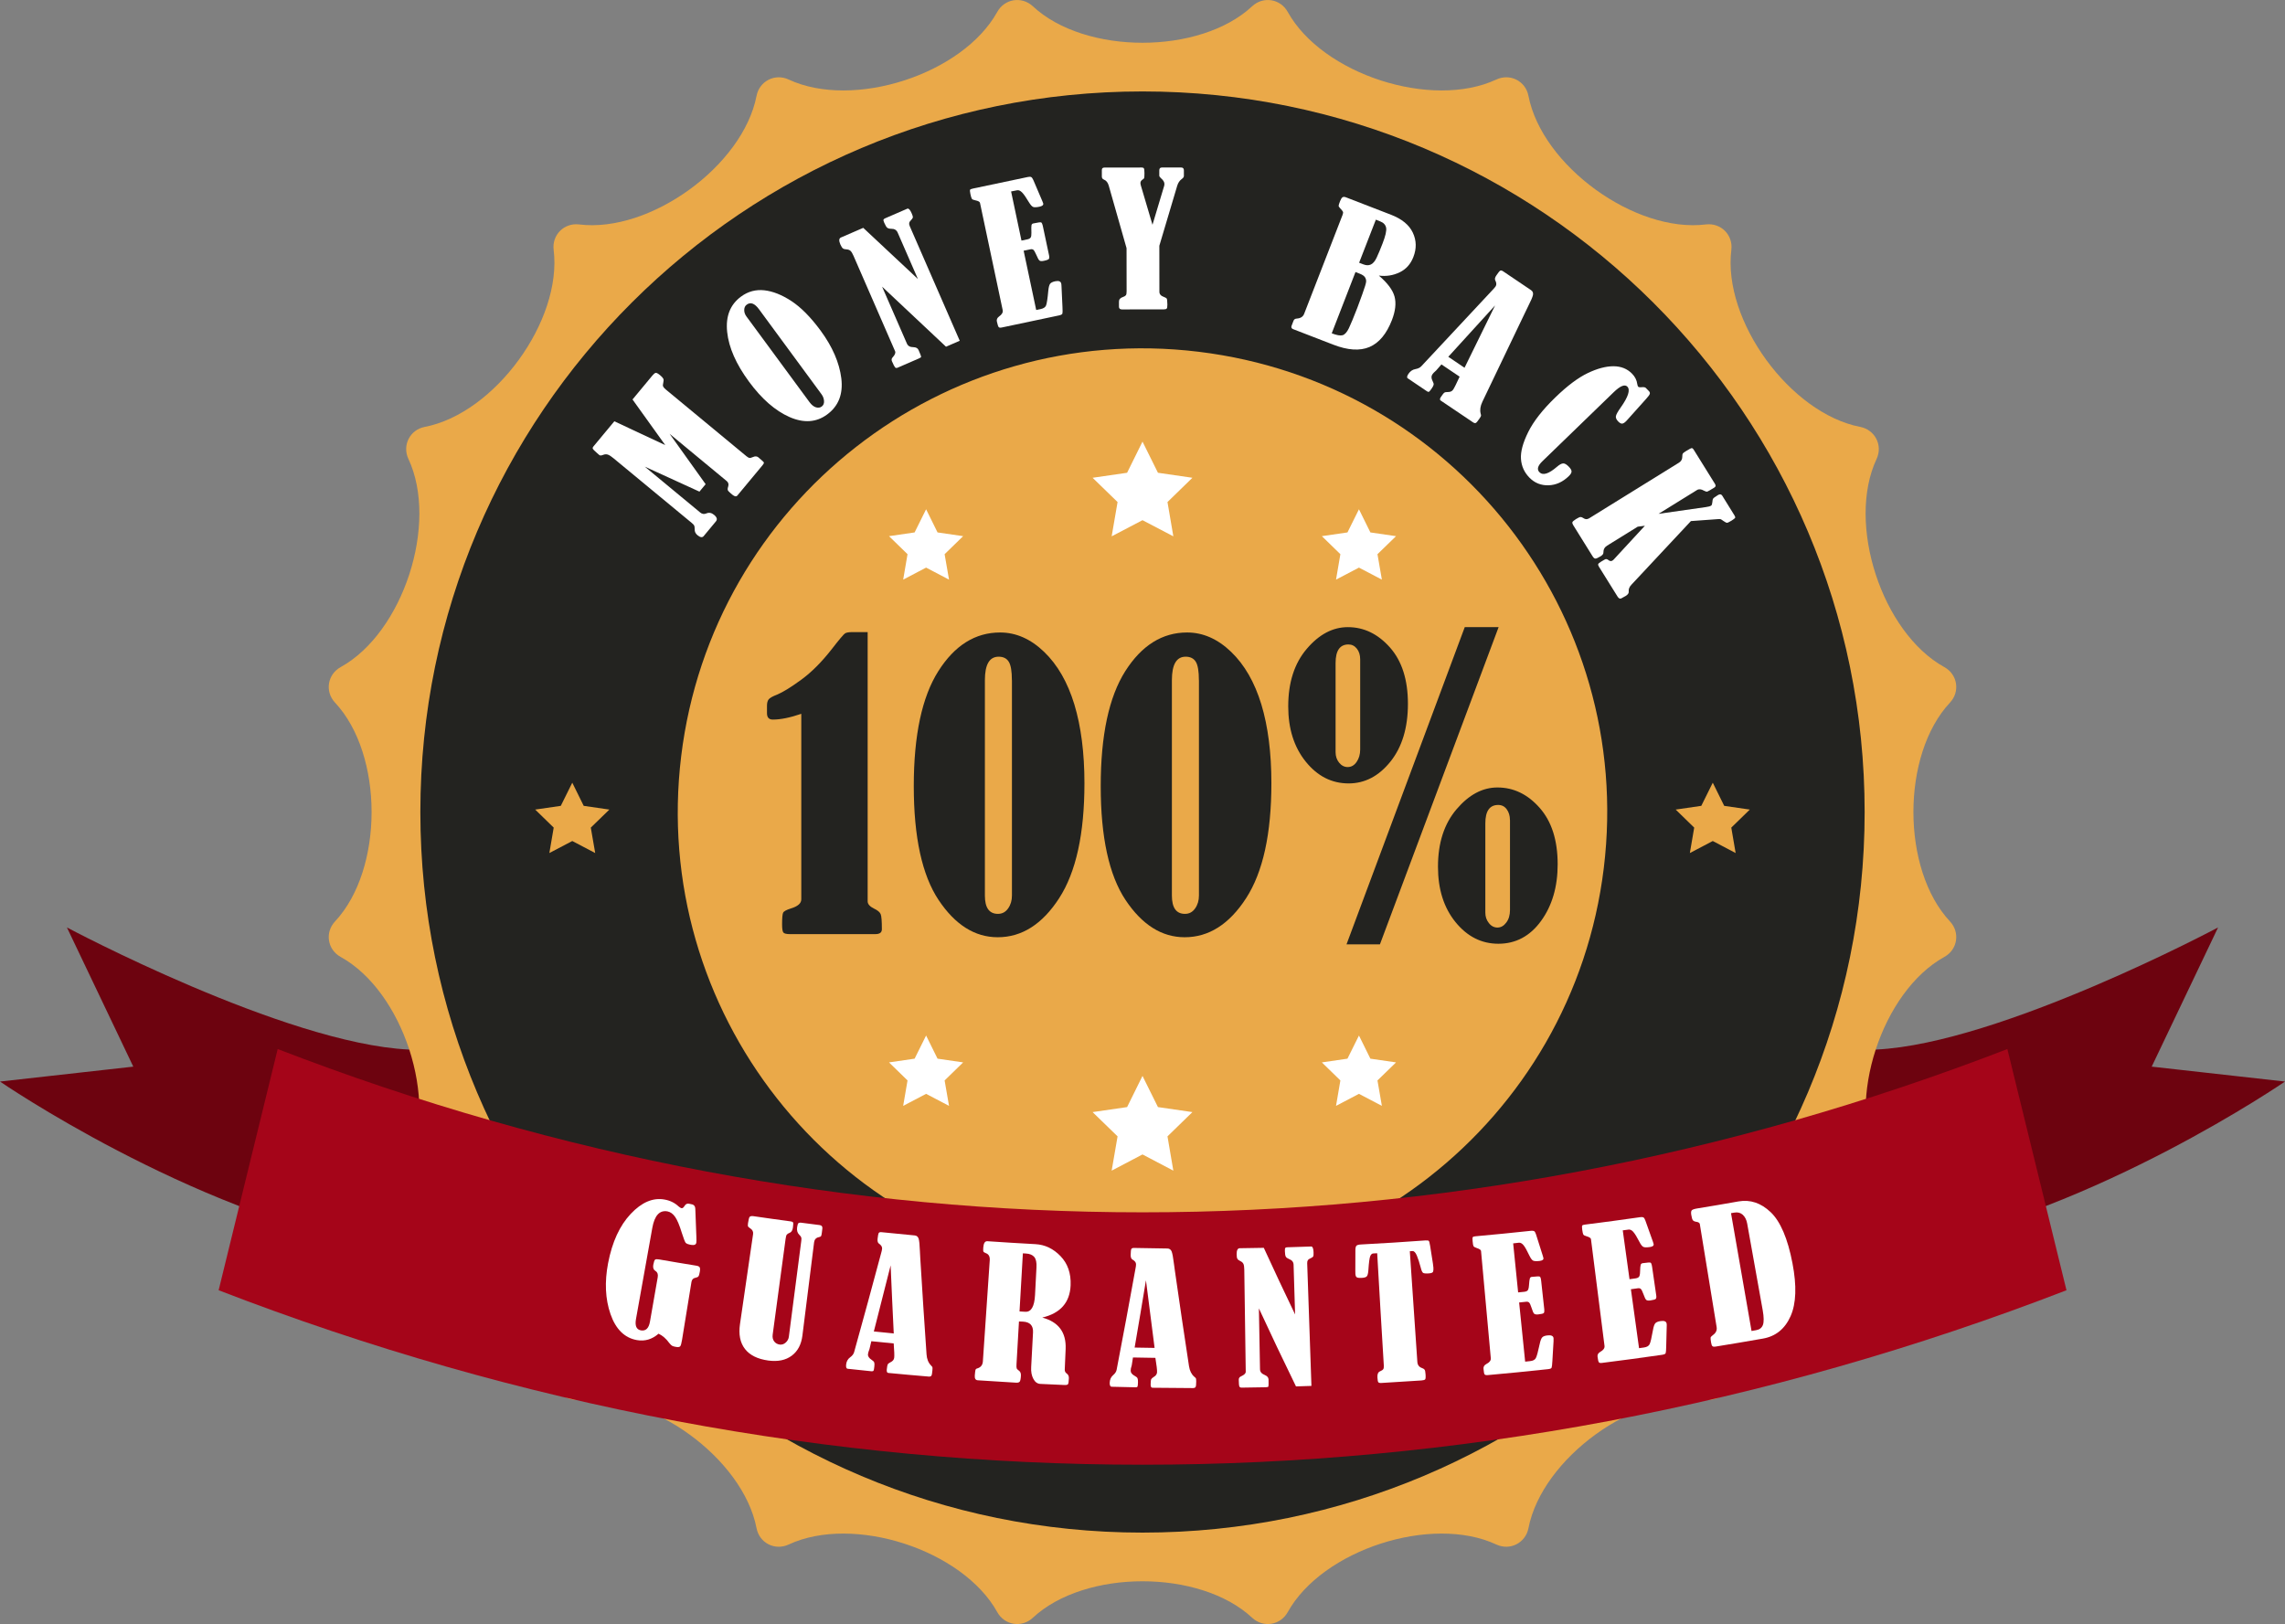 <svg fill="none" viewBox="0 0 332 236" height="236" width="332" xmlns="http://www.w3.org/2000/svg"><rect x="0" y="0" width="332" height="236" fill="#808080" stroke="none"/><g clip-path="url(#clip0_28_305)"><path fill="#6D030F" d="M0 157.161L19.367 154.994L9.724 134.769C9.724 134.769 41.344 151.63 59.382 152.511C66.643 152.867 61.838 182.489 54.699 181.139C27.309 175.931 0 157.161 0 157.161Z"></path><path fill="#6D030F" d="M332 157.161L312.633 154.994L322.276 134.769C322.276 134.769 290.656 151.63 272.618 152.511C265.357 152.867 270.162 182.489 277.301 181.139C304.699 175.931 332 157.161 332 157.161Z"></path><path fill="#EAA949" d="M181.931 0.913C174.347 7.981 157.653 7.981 150.069 0.913C148.464 -0.583 145.96 -0.186 144.899 1.73C139.874 10.796 124 15.939 114.591 11.556C112.606 10.626 110.345 11.782 109.924 13.925C107.947 24.099 94.446 33.884 84.147 32.614C81.967 32.347 80.176 34.135 80.443 36.31C81.716 46.588 71.902 60.069 61.716 62.034C59.561 62.447 58.41 64.703 59.342 66.692C63.734 76.081 58.58 91.915 49.496 96.937C47.576 97.997 47.178 100.496 48.678 102.097C55.76 109.666 55.76 126.325 48.678 133.894C47.178 135.496 47.576 137.995 49.496 139.054C58.58 144.068 63.734 159.91 59.342 169.299C58.41 171.28 59.569 173.536 61.716 173.957C71.91 175.93 81.716 189.403 80.443 199.681C80.176 201.857 81.967 203.644 84.147 203.377C94.446 202.107 107.955 211.901 109.924 222.066C110.337 224.217 112.598 225.365 114.591 224.435C124 220.052 139.874 225.196 144.899 234.261C145.96 236.178 148.464 236.574 150.069 235.078C157.653 228.01 174.347 228.01 181.931 235.078C183.536 236.574 186.04 236.178 187.101 234.261C192.126 225.196 208 220.052 217.409 224.435C219.394 225.365 221.655 224.209 222.076 222.066C224.053 211.893 237.554 202.107 247.853 203.377C250.033 203.644 251.824 201.857 251.557 199.681C250.284 189.403 260.098 175.922 270.284 173.957C272.439 173.536 273.59 171.288 272.658 169.299C268.266 159.91 273.42 144.068 282.504 139.054C284.424 137.995 284.821 135.496 283.322 133.894C276.24 126.325 276.24 109.666 283.322 102.097C284.821 100.496 284.424 97.997 282.504 96.937C273.42 91.924 268.266 76.081 272.658 66.692C273.59 64.711 272.431 62.455 270.284 62.034C260.09 60.061 250.284 46.588 251.557 36.31C251.824 34.135 250.033 32.347 247.853 32.614C237.554 33.884 224.045 24.09 222.076 13.925C221.663 11.774 219.402 10.626 217.409 11.556C208 15.939 192.126 10.796 187.101 1.73C186.04 -0.186 183.536 -0.583 181.931 0.913Z"></path><path fill="#232320" d="M166 222.705C223.948 222.705 270.924 175.826 270.924 117.996C270.924 60.167 223.948 13.287 166 13.287C108.052 13.287 61.076 60.167 61.076 117.996C61.076 175.826 108.052 222.705 166 222.705Z"></path><path fill="#EAA949" d="M233.025 126.128C237.522 89.186 211.159 55.601 174.142 51.113C137.125 46.626 103.471 72.934 98.974 109.875C94.477 146.817 120.84 180.402 157.857 184.89C194.874 189.378 228.528 163.069 233.025 126.128Z"></path><path fill="#A50519" d="M291.661 152.438C209.783 184.074 122.225 184.074 40.347 152.438C37.487 164.124 34.626 175.802 31.766 187.487C119.235 221.29 212.773 221.29 300.25 187.487C297.382 175.802 294.521 164.116 291.661 152.438Z"></path><path fill="#232320" d="M116.431 103.722C114.802 104.28 113.425 104.563 112.282 104.563C111.723 104.563 111.439 104.256 111.439 103.641V102.558C111.439 102.145 111.52 101.83 111.682 101.628C111.844 101.417 112.25 101.191 112.898 100.94C113.765 100.576 114.948 99.849 116.447 98.749C117.946 97.649 119.405 96.177 120.839 94.341C121.941 92.918 122.59 92.15 122.792 92.028C122.995 91.915 123.335 91.851 123.821 91.851H126.066V130.975C126.066 131.371 126.374 131.727 126.99 132.026C127.517 132.277 127.833 132.544 127.954 132.827C128.076 133.11 128.132 133.838 128.132 135.035C128.132 135.504 127.816 135.738 127.184 135.738H114.778C114.251 135.738 113.935 135.657 113.814 135.496C113.692 135.334 113.635 134.938 113.635 134.307C113.635 133.409 113.684 132.843 113.781 132.633C113.878 132.423 114.259 132.212 114.907 132.01C115.92 131.703 116.423 131.266 116.423 130.684V103.722H116.431Z"></path><path fill="#232320" d="M145.312 91.907C147.621 91.907 149.753 92.845 151.705 94.722C153.658 96.598 155.117 99.145 156.098 102.356C157.07 105.574 157.564 109.391 157.564 113.807C157.564 121.158 156.341 126.729 153.893 130.514C151.446 134.299 148.472 136.191 144.963 136.191C141.641 136.191 138.78 134.388 136.374 130.781C133.975 127.174 132.768 121.659 132.768 114.235C132.768 106.844 133.959 101.28 136.333 97.528C138.707 93.783 141.698 91.907 145.312 91.907ZM147.022 98.83C147.022 97.552 146.876 96.662 146.576 96.169C146.276 95.676 145.782 95.425 145.101 95.425C143.764 95.425 143.1 96.557 143.1 98.83V130.142C143.1 131.905 143.732 132.795 144.996 132.795C145.612 132.795 146.098 132.536 146.471 132.01C146.843 131.485 147.03 130.862 147.03 130.142V98.83H147.022Z"></path><path fill="#232320" d="M172.483 91.907C174.792 91.907 176.924 92.845 178.876 94.722C180.829 96.598 182.288 99.145 183.269 102.356C184.241 105.574 184.727 109.391 184.727 113.807C184.727 121.158 183.504 126.729 181.056 130.514C178.609 134.299 175.635 136.191 172.126 136.191C168.804 136.191 165.943 134.388 163.537 130.781C161.138 127.174 159.93 121.659 159.93 114.235C159.93 106.844 161.122 101.28 163.496 97.528C165.878 93.783 168.877 91.907 172.483 91.907ZM174.193 98.83C174.193 97.552 174.047 96.662 173.747 96.169C173.447 95.676 172.953 95.425 172.272 95.425C170.935 95.425 170.271 96.557 170.271 98.83V130.142C170.271 131.905 170.903 132.795 172.167 132.795C172.783 132.795 173.269 132.536 173.642 132.01C174.014 131.485 174.201 130.862 174.201 130.142V98.83H174.193Z"></path><path fill="#232320" d="M195.837 91.131C198.171 91.131 200.205 92.118 201.947 94.075C203.689 96.04 204.565 98.773 204.565 102.267C204.565 105.76 203.714 108.566 202.02 110.677C200.318 112.788 198.301 113.839 195.95 113.839C193.495 113.839 191.421 112.788 189.719 110.677C188.017 108.566 187.174 105.889 187.174 102.647C187.174 99.169 188.074 96.379 189.873 94.277C191.664 92.174 193.657 91.131 195.837 91.131ZM197.628 95.805C197.628 95.174 197.466 94.657 197.142 94.252C196.818 93.848 196.412 93.646 195.926 93.646C194.678 93.646 194.054 94.543 194.054 96.347V109.294C194.054 109.892 194.224 110.402 194.565 110.822C194.905 111.243 195.327 111.461 195.813 111.461C196.339 111.461 196.769 111.211 197.109 110.717C197.45 110.224 197.628 109.626 197.628 108.922V95.805ZM212.822 91.131H217.741L200.497 137.226H195.643L212.822 91.131ZM217.571 114.429C219.921 114.429 221.963 115.416 223.705 117.389C225.447 119.362 226.322 122.096 226.322 125.597C226.322 128.856 225.52 131.598 223.916 133.814C222.311 136.029 220.237 137.137 217.708 137.137C215.253 137.137 213.179 136.086 211.477 133.991C209.775 131.889 208.932 129.212 208.932 125.945C208.932 122.484 209.832 119.702 211.631 117.591C213.422 115.489 215.399 114.429 217.571 114.429ZM219.386 119.136C219.386 118.521 219.224 118.012 218.916 117.591C218.608 117.171 218.186 116.969 217.684 116.969C216.436 116.969 215.812 117.858 215.812 119.645V132.625C215.812 133.199 215.982 133.708 216.331 134.137C216.671 134.574 217.092 134.784 217.579 134.784C218.065 134.784 218.494 134.541 218.851 134.064C219.216 133.587 219.394 132.981 219.394 132.237V119.136H219.386Z"></path><path fill="white" d="M134.558 82.479L131.228 84.226L131.86 80.53L129.17 77.91L132.889 77.368L134.558 74.004L136.22 77.368L139.939 77.91L137.249 80.53L137.889 84.226L134.558 82.479Z"></path><path fill="white" d="M166 75.589L161.519 77.934L162.378 72.952L158.747 69.426L163.763 68.699L166 64.17L168.245 68.699L173.253 69.426L169.63 72.952L170.481 77.934L166 75.589Z"></path><path fill="white" d="M197.45 82.479L194.119 84.226L194.751 80.53L192.061 77.91L195.78 77.368L197.45 74.004L199.111 77.368L202.838 77.91L200.14 80.53L200.78 84.226L197.45 82.479Z"></path><path fill="white" d="M134.558 158.948L131.228 160.694L131.86 156.999L129.17 154.379L132.889 153.837L134.558 150.473L136.22 153.837L139.939 154.379L137.249 156.999L137.889 160.694L134.558 158.948Z"></path><path fill="white" d="M166 167.754L161.519 170.108L162.378 165.126L158.747 161.6L163.763 160.872L166 156.344L168.245 160.872L173.253 161.6L169.63 165.126L170.481 170.108L166 167.754Z"></path><path fill="white" d="M197.45 158.948L194.119 160.694L194.751 156.999L192.061 154.379L195.78 153.837L197.45 150.473L199.111 153.837L202.838 154.379L200.14 156.999L200.78 160.694L197.45 158.948Z"></path><path fill="white" d="M95.686 193.802C94.738 194.627 93.693 194.934 92.542 194.732C90.751 194.417 89.463 193.147 88.701 190.948C87.939 188.748 87.834 186.282 88.352 183.556C88.944 180.467 90.046 178.081 91.642 176.391C93.239 174.701 94.868 174.006 96.545 174.305C97.355 174.45 98.028 174.774 98.587 175.3C98.765 175.453 98.911 175.542 99.017 175.566C99.171 175.591 99.316 175.477 99.478 175.211C99.624 174.976 99.819 174.871 100.07 174.911C100.119 174.919 100.167 174.928 100.224 174.936C100.354 174.968 100.491 175 100.621 175.025C100.88 175.113 101.018 175.324 101.026 175.663C101.075 177.022 101.132 178.373 101.18 179.731C101.196 180.152 101.196 180.427 101.172 180.572C101.123 180.863 100.88 180.968 100.427 180.896C99.989 180.823 99.713 180.718 99.608 180.572C99.503 180.427 99.325 179.949 99.065 179.149C98.733 178.057 98.409 177.281 98.093 176.828C97.777 176.375 97.404 176.108 96.975 176.027C95.832 175.825 95.103 176.626 94.778 178.421C93.984 182.845 93.198 187.268 92.404 191.684C92.234 192.654 92.469 193.196 93.117 193.317C93.83 193.438 94.268 193.018 94.438 192.047C94.811 189.896 95.192 187.745 95.564 185.594C95.637 185.174 95.532 184.874 95.257 184.705C94.957 184.519 94.843 184.219 94.916 183.807C94.997 183.37 95.086 183.111 95.184 183.039C95.281 182.966 95.475 182.958 95.751 183.006C97.542 183.322 99.341 183.621 101.14 183.912C101.407 183.952 101.569 184.025 101.65 184.138C101.723 184.244 101.739 184.462 101.683 184.785C101.626 185.125 101.561 185.352 101.488 185.457C101.415 185.562 101.261 185.635 101.042 185.675C100.718 185.732 100.524 185.934 100.467 186.282C100.013 189.088 99.551 191.886 99.098 194.692C99.017 195.193 98.927 195.509 98.838 195.622C98.749 195.735 98.555 195.776 98.255 195.727C97.987 195.687 97.793 195.63 97.68 195.573C97.566 195.517 97.42 195.379 97.242 195.153C96.764 194.498 96.245 194.061 95.686 193.802Z"></path><path fill="white" d="M109.47 176.723C111.277 176.99 113.092 177.241 114.899 177.483C115.086 177.508 115.191 177.564 115.232 177.645C115.272 177.734 115.264 177.977 115.207 178.381C115.151 178.785 114.997 179.044 114.737 179.141C114.543 179.214 114.405 179.303 114.324 179.4C114.243 179.497 114.186 179.699 114.146 180.006C113.522 184.648 112.89 189.298 112.266 193.94C112.217 194.32 112.282 194.644 112.476 194.911C112.671 195.177 112.946 195.331 113.287 195.38C113.611 195.42 113.903 195.323 114.162 195.089C114.421 194.854 114.575 194.571 114.616 194.247C115.215 189.606 115.823 184.956 116.423 180.314C116.455 180.071 116.455 179.901 116.415 179.804C116.382 179.699 116.277 179.57 116.115 179.408C115.856 179.157 115.758 178.802 115.815 178.349C115.864 178.001 115.929 177.791 116.018 177.734C116.107 177.677 116.228 177.653 116.374 177.669C117.282 177.791 118.181 177.904 119.089 178.017C119.389 178.058 119.518 178.219 119.486 178.518C119.462 178.721 119.437 178.915 119.413 179.117C119.381 179.384 119.34 179.546 119.3 179.618C119.259 179.683 119.154 179.74 118.984 179.772C118.57 179.853 118.343 180.104 118.287 180.508C117.719 185.037 117.152 189.565 116.585 194.086C116.423 195.372 115.912 196.342 115.037 196.997C114.162 197.652 113.027 197.887 111.634 197.701C110.078 197.49 108.943 196.924 108.238 196.019C107.533 195.105 107.298 193.9 107.517 192.404C108.149 188.045 108.789 183.678 109.421 179.319C109.47 178.971 109.324 178.688 108.976 178.47C108.806 178.357 108.7 178.268 108.676 178.195C108.652 178.122 108.652 177.969 108.684 177.734C108.757 177.257 108.83 176.958 108.903 176.844C109.016 176.723 109.195 176.683 109.47 176.723Z"></path><path fill="white" d="M129.85 195.217C128.764 195.112 127.687 195.007 126.601 194.894C126.512 195.274 126.423 195.646 126.333 196.026C126.333 196.05 126.317 196.091 126.293 196.139C126.196 196.374 126.139 196.584 126.115 196.778C126.082 197.077 126.26 197.352 126.649 197.603C126.852 197.732 126.982 197.862 127.022 197.983C127.063 198.104 127.071 198.299 127.038 198.565C127.006 198.905 126.965 199.107 126.917 199.18C126.868 199.245 126.771 199.269 126.625 199.261C125.474 199.14 124.316 199.018 123.165 198.897C122.97 198.873 122.898 198.671 122.938 198.29C122.987 197.83 123.181 197.482 123.521 197.231C123.838 197.005 124.032 196.746 124.105 196.463C125.442 191.659 126.755 186.848 128.043 182.028C128.108 181.809 128.149 181.615 128.165 181.445C128.189 181.187 128.035 180.936 127.695 180.701C127.533 180.58 127.476 180.354 127.508 180.014C127.557 179.553 127.614 179.278 127.67 179.173C127.735 179.068 127.873 179.027 128.092 179.052C129.696 179.213 131.301 179.375 132.897 179.521C133.189 179.545 133.383 179.707 133.473 179.99C133.562 180.273 133.627 180.887 133.659 181.817C133.675 182.181 133.691 182.537 133.716 182.893C133.999 187.535 134.299 192.177 134.623 196.811C134.672 197.49 134.883 198.016 135.263 198.404C135.369 198.509 135.434 198.582 135.466 198.638C135.498 198.695 135.498 198.865 135.474 199.14C135.442 199.568 135.385 199.827 135.32 199.916C135.247 200.005 135.118 200.045 134.915 200.029C132.962 199.867 131.017 199.69 129.064 199.504C128.886 199.487 128.813 199.318 128.845 199.002C128.886 198.606 128.935 198.355 128.983 198.258C129.04 198.161 129.178 198.056 129.397 197.943C129.721 197.789 129.891 197.571 129.923 197.288C129.964 196.988 129.931 196.301 129.85 195.217ZM129.405 183.872C128.602 187.074 127.784 190.276 126.965 193.479C127.93 193.576 128.894 193.673 129.858 193.77C129.696 190.47 129.542 187.171 129.405 183.872Z"></path><path fill="white" d="M148.051 192.023C147.929 194.093 147.816 196.163 147.694 198.234C147.678 198.525 147.686 198.727 147.719 198.824C147.751 198.929 147.856 199.034 148.026 199.156C148.253 199.309 148.351 199.552 148.334 199.892C148.31 200.377 148.245 200.668 148.148 200.781C148.051 200.886 147.881 200.935 147.629 200.919C145.774 200.813 143.918 200.692 142.062 200.571C141.746 200.547 141.6 200.32 141.633 199.883C141.665 199.463 141.698 199.196 141.73 199.075C141.762 198.953 141.86 198.873 142.014 198.84C142.508 198.687 142.775 198.347 142.808 197.813C143.14 192.921 143.472 188.036 143.805 183.144C143.845 182.602 143.659 182.254 143.262 182.108C143.067 182.028 142.937 181.955 142.897 181.882C142.848 181.809 142.84 181.615 142.865 181.292C142.913 180.645 143.108 180.337 143.464 180.362C145.79 180.523 148.116 180.661 150.441 180.79C151.827 180.863 153.043 181.445 154.088 182.529C155.133 183.613 155.628 185.028 155.555 186.775C155.449 189.257 154.088 190.826 151.438 191.457C153.796 192.088 154.931 193.6 154.833 196.018C154.793 197.013 154.752 198.007 154.704 199.002C154.696 199.253 154.785 199.447 154.979 199.576C155.206 199.738 155.32 199.972 155.303 200.28C155.287 200.765 155.239 201.048 155.174 201.137C155.109 201.226 154.947 201.266 154.679 201.258C153.496 201.21 152.321 201.153 151.146 201.096C150.725 201.072 150.385 200.83 150.141 200.361C149.89 199.892 149.785 199.325 149.825 198.654C149.915 196.972 150.004 195.29 150.093 193.608C150.141 192.621 149.655 192.104 148.634 192.047C148.44 192.047 148.245 192.031 148.051 192.023ZM148.618 182.125C148.456 184.939 148.294 187.753 148.132 190.567C148.415 190.584 148.691 190.6 148.975 190.616C149.825 190.664 150.295 189.856 150.385 188.19C150.458 186.847 150.53 185.497 150.595 184.154C150.636 183.451 150.522 182.949 150.271 182.65C150.02 182.351 149.615 182.181 149.047 182.149C148.902 182.141 148.764 182.133 148.618 182.125Z"></path><path fill="white" d="M167.872 197.312C166.786 197.296 165.7 197.28 164.614 197.256C164.558 197.636 164.501 198.024 164.436 198.404C164.436 198.428 164.428 198.469 164.404 198.517C164.323 198.76 164.282 198.978 164.282 199.164C164.274 199.463 164.477 199.722 164.882 199.94C165.101 200.054 165.23 200.167 165.279 200.288C165.327 200.41 165.352 200.596 165.344 200.87C165.335 201.21 165.311 201.42 165.271 201.493C165.23 201.566 165.133 201.598 164.987 201.59C163.828 201.566 162.669 201.542 161.511 201.509C161.316 201.501 161.227 201.307 161.235 200.927C161.251 200.466 161.413 200.102 161.729 199.827C162.029 199.577 162.199 199.302 162.248 199.01C163.188 194.11 164.104 189.209 164.987 184.308C165.036 184.082 165.06 183.888 165.06 183.718C165.068 183.459 164.89 183.225 164.525 183.015C164.355 182.909 164.274 182.683 164.282 182.343C164.29 181.882 164.323 181.599 164.379 181.494C164.436 181.389 164.566 181.333 164.784 181.341C166.389 181.373 168.002 181.397 169.614 181.421C169.906 181.421 170.117 181.567 170.23 181.842C170.343 182.117 170.457 182.723 170.57 183.653C170.619 184.017 170.668 184.373 170.716 184.721C171.373 189.322 172.053 193.924 172.758 198.525C172.864 199.196 173.115 199.706 173.528 200.062C173.642 200.151 173.715 200.224 173.755 200.28C173.787 200.337 173.804 200.498 173.804 200.773C173.804 201.202 173.771 201.461 173.706 201.558C173.642 201.655 173.512 201.703 173.309 201.703C171.356 201.695 169.395 201.679 167.442 201.655C167.264 201.655 167.183 201.493 167.183 201.178C167.191 200.773 167.216 200.523 167.264 200.426C167.313 200.329 167.434 200.207 167.645 200.078C167.953 199.9 168.107 199.666 168.115 199.382C168.131 199.059 168.042 198.38 167.872 197.312ZM166.502 186.039C165.968 189.298 165.417 192.557 164.857 195.816C165.822 195.832 166.794 195.857 167.758 195.865C167.329 192.589 166.908 189.314 166.502 186.039Z"></path><path fill="white" d="M182.912 190.123C182.969 193.074 183.025 196.026 183.074 198.978C183.082 199.35 183.309 199.617 183.747 199.794C184.119 199.948 184.306 200.166 184.314 200.458C184.33 201.064 184.322 201.404 184.29 201.477C184.265 201.541 184.136 201.582 183.901 201.582C182.734 201.606 181.567 201.622 180.4 201.638C180.222 201.638 180.116 201.574 180.068 201.444C180.019 201.315 179.995 200.999 179.987 200.482C179.987 200.247 180.1 200.086 180.335 199.989C180.781 199.786 181.008 199.568 181 199.325C180.927 194.384 180.862 189.443 180.789 184.494C180.781 184.138 180.748 183.863 180.675 183.685C180.602 183.507 180.457 183.362 180.214 183.249C180.003 183.152 179.865 183.046 179.792 182.925C179.719 182.812 179.679 182.586 179.679 182.262C179.671 181.68 179.825 181.381 180.132 181.381C181.299 181.364 182.466 181.348 183.625 181.324C185.108 184.559 186.623 187.785 188.171 191.004C188.098 188.602 188.025 186.192 187.952 183.79C187.944 183.386 187.725 183.111 187.304 182.958C187.053 182.852 186.891 182.739 186.818 182.602C186.745 182.464 186.696 182.197 186.688 181.793C186.68 181.542 186.704 181.389 186.753 181.332C186.802 181.275 186.899 181.243 187.045 181.243C188.204 181.211 189.37 181.17 190.529 181.13C190.724 181.146 190.829 181.421 190.853 181.947C190.862 182.254 190.853 182.456 190.821 182.537C190.789 182.626 190.699 182.699 190.57 182.763C190.278 182.893 190.092 183.014 190.027 183.119C189.954 183.232 189.921 183.386 189.93 183.572C190.132 189.508 190.343 195.452 190.545 201.388C189.8 201.412 189.046 201.436 188.301 201.46C186.461 197.7 184.67 193.915 182.912 190.123Z"></path><path fill="white" d="M200.099 182.109C199.905 182.117 199.719 182.133 199.524 182.141C199.338 182.149 199.192 182.287 199.087 182.538C198.981 182.788 198.892 183.459 198.819 184.559C198.787 185.036 198.706 185.344 198.584 185.473C198.463 185.603 198.211 185.675 197.831 185.691C197.466 185.708 197.223 185.675 197.117 185.594C197.004 185.514 196.947 185.344 196.931 185.085C196.923 184.931 196.923 184.786 196.923 184.632C196.923 183.654 196.931 182.683 196.931 181.705C196.931 181.365 196.98 181.139 197.077 181.025C197.174 180.912 197.425 180.847 197.831 180.831C200.918 180.67 204.005 180.475 207.093 180.249C207.36 180.233 207.53 180.249 207.595 180.314C207.66 180.378 207.725 180.613 207.79 181.033C207.927 181.891 208.065 182.74 208.195 183.597C208.227 183.799 208.252 184.001 208.268 184.212C208.284 184.462 208.268 184.656 208.219 184.794C208.162 184.931 207.968 185.012 207.628 185.036C207.19 185.069 206.915 185.045 206.785 184.972C206.655 184.899 206.534 184.64 206.428 184.203C206.242 183.484 206.047 182.902 205.861 182.449C205.667 181.996 205.456 181.777 205.221 181.794C205.091 181.802 204.97 181.81 204.84 181.818C205.205 187.179 205.569 192.533 205.934 197.895C205.966 198.356 206.193 198.655 206.631 198.8C206.809 198.865 206.931 198.946 206.996 199.043C207.06 199.14 207.101 199.358 207.125 199.698C207.158 200.127 207.133 200.377 207.06 200.45C206.987 200.523 206.809 200.571 206.526 200.596C204.589 200.725 202.652 200.846 200.715 200.96C200.488 200.976 200.334 200.935 200.27 200.863C200.197 200.782 200.156 200.547 200.132 200.151C200.108 199.682 200.229 199.391 200.497 199.277C200.756 199.164 200.918 199.059 200.983 198.954C201.048 198.857 201.072 198.687 201.064 198.453C200.723 192.994 200.416 187.551 200.099 182.109Z"></path><path fill="white" d="M219.856 180.677C220.099 183.055 220.342 185.432 220.577 187.802C220.869 187.769 221.16 187.745 221.452 187.713C221.695 187.688 221.865 187.624 221.963 187.51C222.06 187.397 222.125 187.171 222.149 186.831C222.19 186.233 222.238 185.869 222.287 185.747C222.335 185.626 222.433 185.553 222.57 185.545C223.243 185.473 223.624 185.456 223.721 185.505C223.818 185.545 223.883 185.756 223.924 186.119C224.078 187.502 224.224 188.885 224.378 190.276C224.402 190.535 224.378 190.705 224.305 190.794C224.224 190.883 223.964 190.947 223.519 190.996C223.227 191.028 223.024 190.996 222.911 190.899C222.797 190.802 222.676 190.527 222.53 190.05C222.392 189.621 222.271 189.362 222.165 189.265C222.068 189.176 221.922 189.136 221.728 189.16C221.395 189.193 221.055 189.233 220.723 189.265C221.015 192.128 221.306 194.999 221.598 197.862C221.833 197.837 222.06 197.813 222.295 197.789C222.724 197.748 223.008 197.603 223.146 197.352C223.284 197.11 223.47 196.422 223.713 195.29C223.81 194.821 223.932 194.498 224.07 194.344C224.207 194.182 224.475 194.085 224.864 194.045C225.399 193.988 225.69 194.126 225.723 194.457C225.731 194.554 225.731 194.708 225.723 194.902C225.666 195.864 225.609 196.827 225.553 197.789C225.52 198.315 225.488 198.63 225.439 198.743C225.39 198.856 225.22 198.921 224.92 198.953C221.995 199.269 219.07 199.56 216.144 199.819C215.926 199.835 215.78 199.803 215.707 199.714C215.634 199.625 215.585 199.35 215.545 198.889C215.52 198.598 215.658 198.371 215.958 198.209C216.42 197.975 216.639 197.692 216.606 197.36C216.136 192.168 215.658 186.977 215.188 181.777C215.164 181.623 214.961 181.478 214.572 181.356C214.313 181.267 214.151 181.178 214.094 181.081C214.038 180.984 213.997 180.75 213.965 180.362C213.932 180.038 213.94 179.844 213.989 179.771C214.038 179.707 214.175 179.658 214.418 179.642C217.101 179.399 219.775 179.14 222.449 178.849C222.652 178.825 222.797 178.849 222.903 178.898C223 178.954 223.089 179.108 223.17 179.351C223.502 180.402 223.835 181.445 224.167 182.497C224.215 182.658 224.248 182.772 224.256 182.828C224.28 183.055 224.086 183.184 223.681 183.232C223.219 183.281 222.911 183.265 222.741 183.176C222.579 183.087 222.4 182.844 222.206 182.44C221.865 181.72 221.59 181.219 221.371 180.952C221.152 180.685 220.925 180.556 220.69 180.58C220.423 180.62 220.139 180.653 219.856 180.677Z"></path><path fill="white" d="M235.779 178.785C236.103 181.154 236.427 183.516 236.76 185.885C237.051 185.845 237.343 185.804 237.627 185.764C237.862 185.732 238.032 185.659 238.129 185.546C238.226 185.432 238.283 185.206 238.291 184.866C238.307 184.26 238.34 183.904 238.388 183.775C238.437 183.653 238.526 183.581 238.664 183.556C239.337 183.459 239.717 183.435 239.815 183.475C239.912 183.516 239.985 183.718 240.042 184.082C240.244 185.457 240.447 186.84 240.641 188.214C240.682 188.473 240.657 188.643 240.585 188.732C240.512 188.821 240.252 188.902 239.807 188.966C239.515 189.007 239.312 188.983 239.199 188.894C239.085 188.805 238.948 188.53 238.786 188.061C238.632 187.632 238.502 187.381 238.397 187.292C238.291 187.203 238.145 187.171 237.959 187.203C237.627 187.252 237.295 187.292 236.962 187.341C237.359 190.196 237.748 193.05 238.145 195.905C238.372 195.873 238.607 195.84 238.842 195.808C239.272 195.751 239.547 195.59 239.677 195.339C239.807 195.088 239.969 194.393 240.171 193.261C240.252 192.783 240.366 192.468 240.495 192.298C240.633 192.136 240.892 192.023 241.281 191.967C241.816 191.886 242.108 192.015 242.157 192.347C242.173 192.444 242.173 192.589 242.165 192.791C242.14 193.754 242.116 194.716 242.092 195.679C242.084 196.204 242.051 196.52 242.011 196.633C241.97 196.746 241.8 196.819 241.5 196.867C238.583 197.288 235.666 197.684 232.748 198.048C232.53 198.072 232.384 198.048 232.311 197.959C232.238 197.87 232.173 197.595 232.116 197.142C232.076 196.851 232.214 196.617 232.505 196.447C232.959 196.196 233.17 195.905 233.129 195.573C232.473 190.398 231.817 185.222 231.16 180.055C231.128 179.901 230.925 179.763 230.536 179.65C230.269 179.577 230.107 179.489 230.05 179.392C229.993 179.294 229.937 179.06 229.888 178.68C229.847 178.356 229.847 178.162 229.888 178.09C229.928 178.025 230.074 177.968 230.317 177.944C232.992 177.612 235.658 177.248 238.324 176.868C238.526 176.836 238.672 176.852 238.777 176.901C238.883 176.957 238.972 177.103 239.061 177.346C239.434 178.381 239.798 179.416 240.171 180.459C240.228 180.621 240.26 180.726 240.268 180.791C240.301 181.017 240.115 181.154 239.709 181.211C239.247 181.276 238.94 181.268 238.769 181.187C238.599 181.106 238.413 180.871 238.21 180.475C237.846 179.763 237.546 179.278 237.319 179.019C237.092 178.753 236.857 178.639 236.622 178.672C236.346 178.704 236.063 178.745 235.779 178.785Z"></path><path fill="white" d="M249.417 192.832C248.599 187.835 247.789 182.837 246.97 177.839C246.921 177.677 246.743 177.58 246.46 177.54C246.233 177.508 246.071 177.435 245.973 177.322C245.876 177.208 245.795 176.933 245.73 176.513C245.682 176.206 245.706 175.995 245.795 175.882C245.884 175.769 246.16 175.672 246.605 175.599C248.607 175.276 250.6 174.936 252.594 174.58C254.304 174.281 255.852 174.799 257.27 176.141C258.68 177.483 259.749 179.958 260.438 183.565C261.07 186.848 260.981 189.42 260.163 191.255C259.344 193.099 257.999 194.191 256.135 194.514C253.834 194.919 251.54 195.307 249.231 195.679C249.036 195.711 248.899 195.687 248.81 195.614C248.72 195.541 248.656 195.355 248.607 195.056C248.55 194.7 248.526 194.474 248.542 194.385C248.55 194.288 248.664 194.167 248.866 194.013C249.312 193.698 249.498 193.309 249.417 192.832ZM251.508 176.287C252.505 181.996 253.493 187.697 254.49 193.407C254.717 193.366 254.952 193.326 255.179 193.285C255.665 193.196 255.989 192.946 256.143 192.525C256.297 192.105 256.289 191.401 256.119 190.422C255.365 186.217 254.612 182.004 253.858 177.799C253.761 177.249 253.542 176.82 253.218 176.521C252.886 176.222 252.48 176.117 251.986 176.206C251.832 176.23 251.67 176.262 251.508 176.287Z"></path><path fill="#EAA949" d="M83.15 122.209L79.819 123.956L80.451 120.261L77.761 117.64L81.481 117.099L83.15 113.734L84.811 117.099L88.539 117.64L85.84 120.261L86.48 123.956L83.15 122.209Z"></path><path fill="#EAA949" d="M248.858 122.209L245.528 123.956L246.16 120.261L243.469 117.64L247.189 117.099L248.858 113.734L250.519 117.099L254.239 117.64L251.549 120.261L252.181 123.956L248.858 122.209Z"></path><path fill="white" d="M91.902 58.048L94.795 54.562C94.989 54.328 95.151 54.198 95.281 54.182C95.41 54.166 95.613 54.279 95.897 54.514C96.156 54.724 96.31 54.902 96.375 55.031C96.44 55.169 96.431 55.363 96.367 55.63C96.302 55.864 96.302 56.042 96.35 56.163C96.407 56.285 96.537 56.43 96.748 56.608L108.449 66.288C108.619 66.426 108.765 66.515 108.87 66.539C108.984 66.563 109.154 66.523 109.389 66.418C109.705 66.272 109.972 66.288 110.175 66.45C110.686 66.871 110.961 67.129 110.985 67.202C111.018 67.283 110.945 67.42 110.783 67.615L107.136 72.006C106.982 72.192 106.739 72.159 106.415 71.892C106.14 71.666 105.945 71.488 105.823 71.351C105.702 71.221 105.694 71.011 105.799 70.712C105.905 70.38 105.84 70.113 105.588 69.903L97.29 63.037L102.525 70.356L101.626 71.44L93.684 67.809L101.747 74.48C102.007 74.699 102.307 74.739 102.623 74.61C103.003 74.44 103.384 74.505 103.749 74.812C104.17 75.16 104.26 75.475 104.016 75.766L102.242 77.901C102.039 78.144 101.739 78.103 101.334 77.764C101.051 77.529 100.921 77.246 100.937 76.922C100.937 76.672 100.913 76.486 100.872 76.389C100.832 76.284 100.71 76.154 100.524 76.001L89.138 66.588C88.822 66.329 88.563 66.151 88.344 66.07C88.134 65.989 87.891 65.997 87.639 66.094C87.372 66.207 87.185 66.216 87.072 66.118L86.659 65.754C86.359 65.496 86.181 65.31 86.132 65.213C86.083 65.116 86.124 64.994 86.237 64.857L89.26 61.218L96.658 64.679L91.902 58.048Z"></path><path fill="white" d="M107.671 43.095C108.684 42.351 109.802 42.052 111.042 42.182C112.282 42.319 113.595 42.837 114.98 43.742C116.366 44.648 117.784 46.08 119.227 48.036C120.953 50.382 121.958 52.703 122.241 54.983C122.517 57.272 121.828 59.019 120.175 60.232C118.603 61.388 116.779 61.509 114.705 60.596C112.639 59.682 110.677 57.975 108.838 55.476C106.95 52.913 105.888 50.503 105.653 48.231C105.418 45.958 106.091 44.26 107.671 43.095ZM110.28 44.939C109.648 44.082 109.057 43.856 108.498 44.268C108.263 44.438 108.141 44.688 108.133 45.028C108.125 45.36 108.23 45.683 108.457 45.99L117.606 58.42C117.914 58.841 118.23 59.091 118.554 59.188C118.878 59.285 119.154 59.245 119.381 59.083C119.632 58.897 119.753 58.63 119.729 58.275C119.705 57.919 119.583 57.595 119.373 57.304L110.28 44.939Z"></path><path fill="white" d="M128.165 41.656L131.771 49.929C131.925 50.277 132.233 50.447 132.695 50.447C133.092 50.455 133.343 50.592 133.464 50.867C133.716 51.441 133.837 51.757 133.837 51.837C133.837 51.91 133.74 51.991 133.529 52.08L130.418 53.431C130.264 53.495 130.134 53.479 130.045 53.374C129.956 53.269 129.802 52.978 129.599 52.501C129.502 52.282 129.542 52.08 129.713 51.91C130.037 51.554 130.15 51.263 130.053 51.037L124.016 37.184C123.87 36.844 123.732 36.61 123.594 36.472C123.457 36.335 123.262 36.254 122.995 36.238C122.76 36.23 122.59 36.181 122.476 36.1C122.363 36.02 122.241 35.825 122.103 35.526C121.868 34.976 121.893 34.645 122.176 34.515L125.426 33.108L133.367 40.54L130.426 33.796C130.264 33.424 129.956 33.238 129.502 33.246C129.234 33.246 129.032 33.189 128.91 33.092C128.789 32.995 128.643 32.752 128.481 32.38C128.375 32.146 128.343 31.992 128.367 31.919C128.392 31.847 128.473 31.782 128.602 31.725L131.844 30.318C132.03 30.262 132.233 30.48 132.452 30.973C132.581 31.265 132.638 31.451 132.638 31.547C132.638 31.645 132.581 31.742 132.484 31.855C132.257 32.081 132.127 32.267 132.103 32.397C132.079 32.526 132.103 32.688 132.184 32.866L139.445 49.517L137.451 50.382L128.165 41.656Z"></path><path fill="white" d="M146.908 27.82L148.415 34.96L149.266 34.782C149.501 34.734 149.663 34.645 149.744 34.523C149.834 34.402 149.866 34.168 149.858 33.82C149.834 33.205 149.842 32.833 149.874 32.704C149.915 32.575 149.996 32.494 150.133 32.469C150.79 32.332 151.171 32.275 151.268 32.316C151.365 32.348 151.454 32.55 151.535 32.922L152.419 37.087C152.475 37.346 152.467 37.524 152.402 37.621C152.338 37.718 152.086 37.815 151.649 37.904C151.365 37.961 151.162 37.952 151.049 37.871C150.927 37.791 150.774 37.516 150.579 37.047C150.393 36.626 150.247 36.375 150.141 36.295C150.036 36.214 149.89 36.189 149.704 36.23L148.731 36.432L150.555 45.045L151.219 44.907C151.624 44.818 151.884 44.648 151.989 44.382C152.094 44.123 152.208 43.403 152.313 42.246C152.362 41.761 152.443 41.43 152.564 41.252C152.686 41.082 152.929 40.953 153.31 40.872C153.829 40.767 154.12 40.872 154.193 41.211C154.218 41.308 154.226 41.462 154.234 41.656L154.371 44.592C154.396 45.125 154.396 45.449 154.363 45.562C154.331 45.675 154.177 45.764 153.893 45.829L145.539 47.592C145.328 47.632 145.182 47.616 145.109 47.535C145.036 47.455 144.939 47.179 144.842 46.727C144.777 46.435 144.882 46.193 145.158 45.991C145.579 45.7 145.749 45.392 145.685 45.061L142.386 29.469C142.346 29.316 142.127 29.194 141.722 29.113C141.446 29.057 141.276 28.984 141.211 28.895C141.147 28.806 141.074 28.572 140.993 28.183C140.928 27.86 140.912 27.658 140.944 27.585C140.976 27.512 141.122 27.448 141.365 27.399L149.355 25.717C149.558 25.676 149.712 25.676 149.817 25.725C149.923 25.773 150.028 25.919 150.133 26.154L151.454 29.243C151.519 29.404 151.56 29.51 151.576 29.566C151.624 29.793 151.446 29.946 151.041 30.035C150.587 30.132 150.271 30.14 150.101 30.068C149.931 29.995 149.728 29.768 149.493 29.38C149.08 28.685 148.748 28.208 148.496 27.957C148.245 27.706 148.01 27.601 147.775 27.65L146.908 27.82Z"></path><path fill="white" d="M168.447 35.712L168.455 42.408C168.455 42.748 168.674 42.998 169.112 43.152C169.298 43.217 169.428 43.289 169.501 43.362C169.574 43.435 169.606 43.734 169.614 44.26C169.614 44.583 169.582 44.777 169.509 44.85C169.436 44.915 169.306 44.955 169.096 44.955L163.026 44.963C162.726 44.963 162.58 44.834 162.58 44.567V43.815C162.58 43.5 162.775 43.281 163.172 43.152C163.374 43.087 163.512 42.998 163.585 42.901C163.658 42.804 163.691 42.618 163.691 42.343L163.682 36.06L161.097 26.978C160.968 26.525 160.733 26.226 160.376 26.089C160.19 26.008 160.093 25.862 160.093 25.668V24.698C160.093 24.471 160.214 24.35 160.465 24.35L165.895 24.342C166.049 24.342 166.154 24.382 166.203 24.471C166.251 24.56 166.284 24.779 166.284 25.151C166.284 25.514 166.267 25.749 166.243 25.846C166.219 25.943 166.13 26.032 165.992 26.105C165.797 26.234 165.7 26.396 165.7 26.59C165.7 26.703 165.724 26.825 165.765 26.97L167.451 32.663L169.16 26.97C169.177 26.922 169.185 26.841 169.185 26.727C169.185 26.453 169.014 26.177 168.674 25.886C168.52 25.749 168.439 25.628 168.439 25.514V24.762C168.439 24.479 168.561 24.342 168.812 24.342H171.624C171.883 24.342 172.013 24.479 172.013 24.762V25.571C172.013 25.717 171.916 25.854 171.729 25.991C171.405 26.226 171.178 26.549 171.048 26.978L168.447 35.712Z"></path><path fill="white" d="M200.343 40.047C201.599 41.122 202.36 42.133 202.62 43.095C202.879 44.058 202.749 45.198 202.239 46.516C201.461 48.522 200.375 49.824 198.981 50.422C197.587 51.012 195.837 50.907 193.714 50.082L187.879 47.826C187.644 47.737 187.571 47.567 187.669 47.317L187.944 46.605C188.017 46.403 188.187 46.298 188.439 46.29C188.973 46.249 189.322 46.023 189.484 45.61L195.067 31.232C195.14 31.03 195.164 30.884 195.132 30.787C195.1 30.69 194.946 30.504 194.686 30.229C194.557 30.092 194.492 29.978 194.5 29.881C194.508 29.784 194.573 29.566 194.711 29.218C194.832 28.919 194.946 28.733 195.075 28.66C195.197 28.587 195.367 28.596 195.57 28.676L202.117 31.208C203.689 31.814 204.751 32.688 205.278 33.812C205.812 34.944 205.837 36.124 205.351 37.362C204.945 38.397 204.281 39.133 203.349 39.578C202.401 40.03 201.404 40.184 200.343 40.047ZM196.947 39.529L193.495 48.433C194.224 48.716 194.759 48.805 195.083 48.708C195.408 48.602 195.707 48.271 195.983 47.697C196.258 47.123 196.664 46.144 197.207 44.745C197.32 44.462 197.555 43.807 197.928 42.78C198.3 41.761 198.487 41.13 198.495 40.896C198.503 40.661 198.438 40.451 198.309 40.265C198.179 40.079 197.936 39.917 197.587 39.78L196.947 39.529ZM199.905 31.919L197.474 38.178L198.106 38.421C198.503 38.575 198.86 38.583 199.176 38.437C199.492 38.292 199.775 37.96 200.018 37.443C200.262 36.917 200.545 36.254 200.861 35.429C201.307 34.289 201.485 33.504 201.396 33.084C201.307 32.663 201.023 32.356 200.537 32.17L199.905 31.919Z"></path><path fill="white" d="M212.076 54.733L209.435 52.954L208.657 53.843C208.641 53.868 208.616 53.892 208.568 53.924C208.365 54.086 208.219 54.256 208.106 54.417C207.936 54.668 207.952 55 208.162 55.396C208.276 55.606 208.325 55.776 208.3 55.905C208.276 56.035 208.187 56.213 208.033 56.431C207.838 56.722 207.701 56.884 207.628 56.924C207.555 56.965 207.457 56.941 207.336 56.86L204.54 54.975C204.386 54.87 204.419 54.66 204.637 54.328C204.897 53.94 205.237 53.706 205.65 53.633C206.031 53.568 206.323 53.431 206.526 53.204L216.922 42.069C217.084 41.899 217.214 41.745 217.311 41.608C217.457 41.389 217.441 41.09 217.246 40.718C217.165 40.54 217.214 40.306 217.417 40.015C217.676 39.627 217.862 39.4 217.968 39.335C218.073 39.271 218.219 39.303 218.397 39.424L222.449 42.158C222.7 42.328 222.789 42.562 222.733 42.861C222.676 43.16 222.425 43.735 221.995 44.584C221.833 44.915 221.671 45.247 221.517 45.57L215.383 58.38C215.083 59.003 215.002 59.577 215.131 60.094C215.172 60.232 215.188 60.337 215.188 60.402C215.188 60.467 215.107 60.612 214.945 60.846C214.702 61.211 214.524 61.413 214.426 61.461C214.321 61.51 214.191 61.477 214.029 61.372L209.313 58.194C209.175 58.097 209.192 57.919 209.378 57.652C209.605 57.313 209.767 57.11 209.864 57.054C209.953 56.989 210.124 56.965 210.367 56.965C210.715 56.973 210.974 56.86 211.136 56.617C211.307 56.366 211.615 55.736 212.076 54.733ZM217.23 44.382L210.431 51.846L212.79 53.439L217.23 44.382Z"></path><path fill="white" d="M239.134 56.374L239.596 56.851C239.701 56.964 239.742 57.085 239.709 57.223C239.677 57.36 239.499 57.611 239.158 57.983L236.403 61.056C236.346 61.121 236.29 61.177 236.233 61.234C236.022 61.444 235.836 61.549 235.674 61.557C235.52 61.565 235.333 61.46 235.115 61.242C234.855 60.975 234.742 60.716 234.782 60.474C234.823 60.231 235.058 59.811 235.487 59.204C236.581 57.659 236.897 56.657 236.452 56.188C236.079 55.8 235.406 56.074 234.45 57.004L224.11 67.016C223.421 67.679 223.275 68.213 223.673 68.617C224.175 69.127 225.026 68.86 226.233 67.817C226.582 67.517 226.873 67.356 227.108 67.34C227.343 67.323 227.627 67.485 227.959 67.833C228.21 68.091 228.332 68.318 228.34 68.504C228.34 68.698 228.21 68.924 227.935 69.191C227.06 70.04 226.079 70.485 224.985 70.518C223.899 70.55 222.968 70.178 222.206 69.394C221.468 68.633 221.063 67.736 220.99 66.692C220.917 65.649 221.266 64.347 222.044 62.778C222.822 61.21 224.134 59.536 225.99 57.74C227.732 56.05 229.304 54.877 230.69 54.214C232.076 53.551 233.324 53.22 234.418 53.22C235.52 53.22 236.419 53.576 237.132 54.303C237.562 54.74 237.813 55.242 237.886 55.799C237.918 56.002 237.967 56.139 238.024 56.196C238.097 56.269 238.283 56.293 238.583 56.26C238.858 56.244 239.037 56.277 239.134 56.374Z"></path><path fill="white" d="M245.682 75.718L237.035 84.969C236.735 85.284 236.606 85.616 236.646 85.964C236.671 86.19 236.525 86.4 236.225 86.587C236.184 86.611 235.966 86.732 235.552 86.959C235.366 87.047 235.179 86.95 235.009 86.667L232.319 82.349C232.222 82.187 232.181 82.066 232.214 81.977C232.238 81.888 232.384 81.767 232.643 81.605C232.684 81.581 232.878 81.468 233.218 81.273C233.364 81.217 233.51 81.241 233.664 81.362C233.891 81.548 234.094 81.581 234.28 81.459C234.329 81.427 234.385 81.379 234.45 81.322L238.996 76.397L237.951 76.534L233.51 79.284C233.137 79.51 232.959 79.85 232.967 80.295C232.975 80.481 232.838 80.667 232.554 80.837C232.222 81.039 231.979 81.152 231.833 81.168C231.687 81.176 231.541 81.071 231.403 80.845L228.575 76.3C228.47 76.13 228.437 75.993 228.462 75.888C228.494 75.782 228.664 75.629 228.988 75.427C229.313 75.224 229.531 75.127 229.645 75.127C229.758 75.127 229.896 75.176 230.05 75.281C230.325 75.483 230.601 75.491 230.885 75.322L243.939 67.235C244.263 67.032 244.426 66.749 244.426 66.394C244.426 66.151 244.45 65.989 244.498 65.916C244.547 65.835 244.677 65.73 244.896 65.593C245.39 65.286 245.682 65.132 245.787 65.116C245.884 65.108 245.99 65.189 246.095 65.358L249.174 70.308C249.32 70.542 249.296 70.712 249.109 70.833C248.518 71.197 248.177 71.399 248.072 71.432C247.967 71.464 247.805 71.424 247.578 71.302C247.181 71.068 246.84 71.035 246.557 71.213L240.982 74.666L247.837 73.688C248.21 73.639 248.477 73.567 248.623 73.47C248.712 73.413 248.769 73.259 248.793 73.001C248.81 72.734 248.85 72.548 248.915 72.451C248.98 72.354 249.215 72.184 249.596 71.949C249.879 71.771 250.082 71.796 250.22 72.006L252.01 74.893C252.116 75.063 252.148 75.184 252.1 75.257C252.059 75.329 251.881 75.467 251.573 75.661C251.241 75.863 251.022 75.968 250.925 75.968C250.827 75.968 250.649 75.871 250.39 75.694C250.203 75.548 250.066 75.467 249.993 75.443C249.92 75.418 249.782 75.418 249.596 75.435L245.682 75.718Z"></path></g><defs><clipPath id="clip0_28_305"><rect fill="white" height="236" width="332"></rect></clipPath></defs></svg>